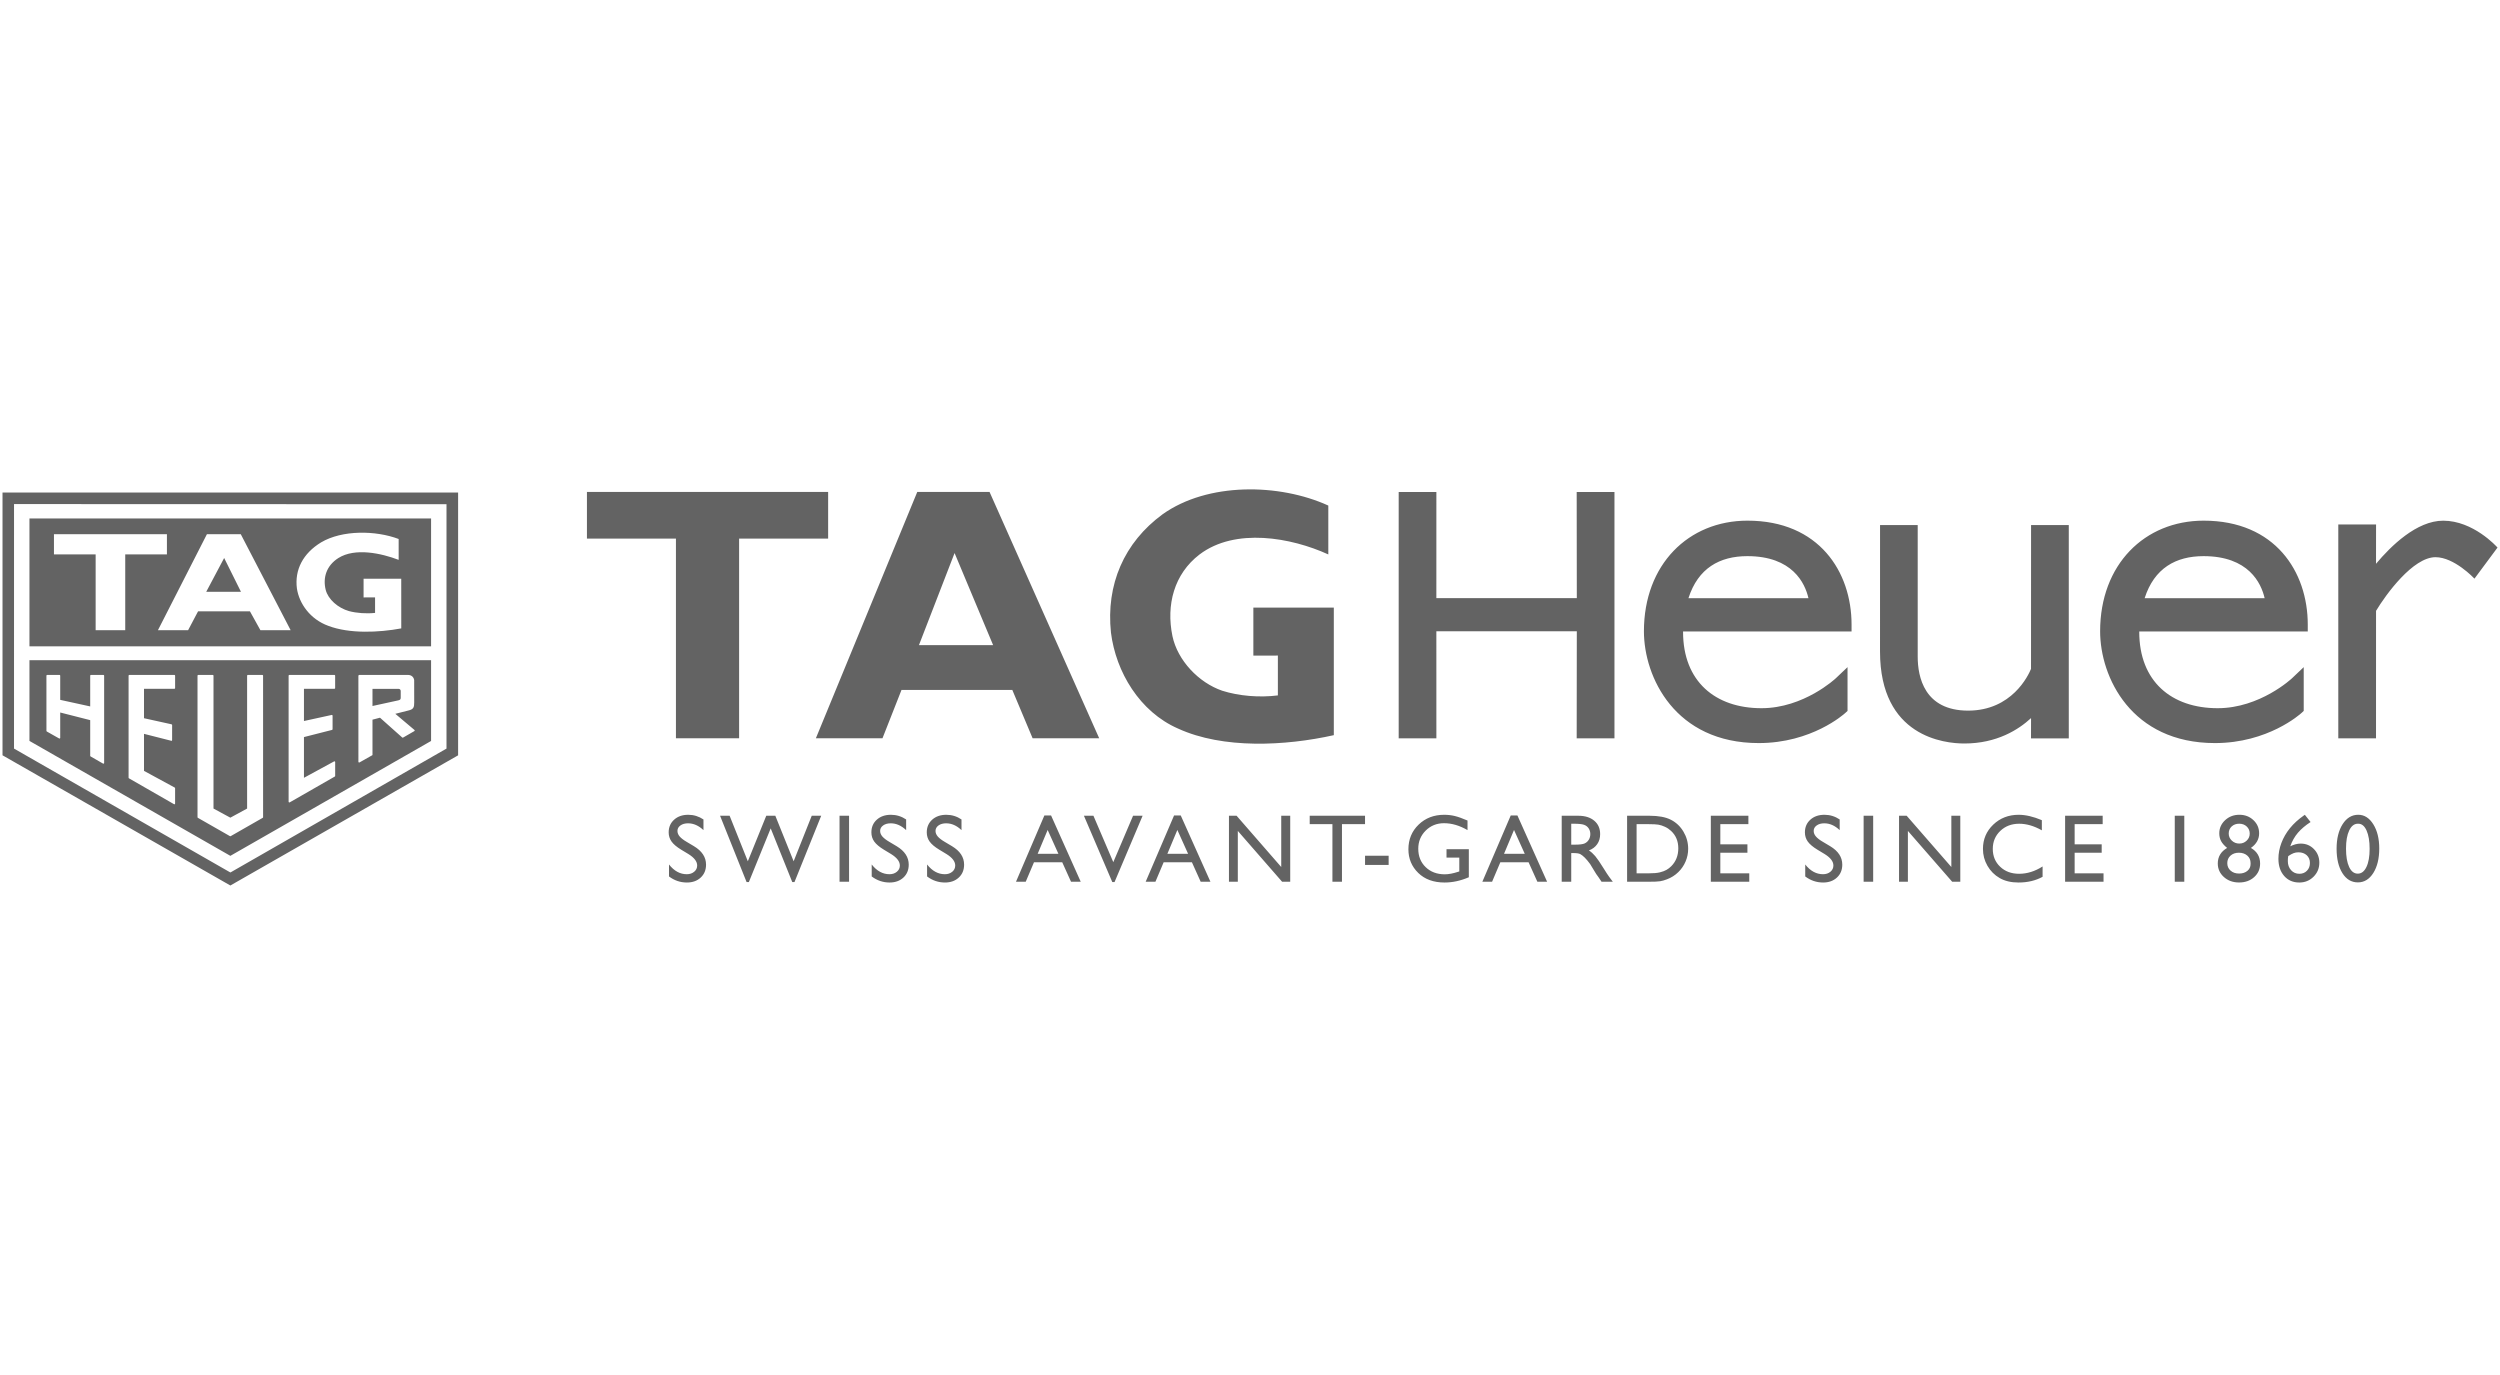 <svg width="160" height="88" viewBox="0 0 160 88" fill="none" xmlns="http://www.w3.org/2000/svg">
<path fill-rule="evenodd" clip-rule="evenodd" d="M75.393 46.627C78.273 47.949 82.264 47.743 85.366 47.05H85.364V38.887H80.215V41.96L81.784 41.956V44.506C80.596 44.655 79.287 44.545 78.221 44.206C76.717 43.689 75.366 42.274 75.036 40.71C74.626 38.723 75.133 36.737 76.773 35.484C79.055 33.756 82.633 34.396 85.012 35.484V32.356C81.868 30.925 77.293 30.857 74.406 32.914C71.938 34.723 70.776 37.417 71.102 40.491C71.415 42.995 72.935 45.554 75.393 46.627ZM150.933 52.718H150.904C150.671 52.718 150.485 52.861 150.35 53.147C150.213 53.432 150.145 53.819 150.145 54.308C150.145 54.809 150.212 55.202 150.345 55.486C150.478 55.771 150.662 55.913 150.898 55.913C151.132 55.913 151.316 55.771 151.452 55.486C151.589 55.202 151.656 54.815 151.656 54.326C151.656 53.836 151.59 53.444 151.46 53.153C151.33 52.863 151.154 52.718 150.933 52.718ZM150.929 52.145C151.316 52.145 151.638 52.349 151.892 52.755C152.145 53.162 152.272 53.678 152.272 54.305C152.272 54.946 152.145 55.468 151.892 55.871C151.638 56.272 151.309 56.473 150.905 56.473C150.493 56.473 150.163 56.276 149.915 55.883C149.667 55.489 149.542 54.966 149.542 54.316C149.542 53.675 149.671 53.152 149.927 52.749C150.185 52.346 150.518 52.145 150.929 52.145ZM143.982 53.353C143.982 53.168 143.918 53.017 143.791 52.897C143.665 52.778 143.504 52.717 143.309 52.717C143.113 52.717 142.952 52.777 142.825 52.894C142.7 53.012 142.638 53.163 142.638 53.347C142.638 53.522 142.703 53.674 142.836 53.8C142.969 53.925 143.129 53.988 143.315 53.988C143.5 53.988 143.657 53.926 143.787 53.801C143.917 53.676 143.982 53.527 143.982 53.353ZM144.037 55.295V55.235C144.037 55.04 143.967 54.882 143.828 54.759C143.689 54.636 143.508 54.574 143.286 54.574C143.068 54.574 142.891 54.637 142.753 54.76C142.616 54.885 142.546 55.044 142.546 55.24C142.546 55.437 142.617 55.598 142.758 55.721C142.899 55.846 143.079 55.907 143.303 55.907C143.518 55.907 143.694 55.85 143.831 55.737C143.969 55.623 144.037 55.476 144.037 55.295ZM142.034 53.333C142.034 53.002 142.159 52.723 142.408 52.491C142.656 52.261 142.962 52.145 143.321 52.145C143.677 52.145 143.975 52.259 144.218 52.488C144.463 52.717 144.584 52.998 144.584 53.333C144.584 53.71 144.409 54.022 144.058 54.267C144.451 54.494 144.647 54.828 144.647 55.268C144.647 55.619 144.52 55.908 144.264 56.137C144.009 56.365 143.687 56.479 143.298 56.479C142.914 56.479 142.589 56.363 142.329 56.13C142.068 55.895 141.938 55.606 141.938 55.262C141.938 54.832 142.136 54.501 142.536 54.267C142.357 54.122 142.228 53.977 142.151 53.833C142.074 53.69 142.034 53.522 142.034 53.333ZM43.598 54.381L44.06 54.66C44.431 54.891 44.619 55.135 44.619 55.392C44.619 55.553 44.556 55.685 44.429 55.791C44.303 55.897 44.144 55.95 43.954 55.95C43.522 55.95 43.145 55.743 42.816 55.327V56.093C43.16 56.352 43.541 56.481 43.959 56.481C44.323 56.481 44.619 56.375 44.846 56.163C45.074 55.951 45.187 55.675 45.187 55.337C45.187 54.859 44.928 54.467 44.414 54.157L43.952 53.882C43.743 53.761 43.593 53.644 43.498 53.534C43.404 53.424 43.357 53.306 43.357 53.179C43.357 53.037 43.42 52.92 43.548 52.829C43.675 52.737 43.838 52.692 44.036 52.692C44.387 52.692 44.716 52.838 45.022 53.128V52.445C44.724 52.247 44.401 52.146 44.047 52.146C43.675 52.146 43.375 52.251 43.145 52.459C42.912 52.668 42.795 52.938 42.795 53.271C42.795 53.493 42.858 53.69 42.981 53.86C43.102 54.031 43.309 54.205 43.598 54.381ZM52.557 52.208H51.951L50.793 55.122L49.621 52.208H49.041L47.861 55.122L46.696 52.208H46.084L47.782 56.454H47.926L49.325 53.016L50.706 56.454H50.846L52.557 52.208ZM53.73 52.208H54.34V56.432H53.73V52.208ZM56.57 54.381L57.031 54.66C57.404 54.891 57.59 55.135 57.59 55.392C57.59 55.553 57.528 55.685 57.401 55.791C57.275 55.897 57.116 55.95 56.926 55.95C56.496 55.95 56.117 55.743 55.789 55.327V56.093C56.133 56.352 56.514 56.481 56.931 56.481C57.295 56.481 57.59 56.375 57.819 56.163C58.046 55.951 58.159 55.675 58.159 55.337C58.159 54.859 57.901 54.467 57.386 54.157L56.923 53.882C56.716 53.761 56.565 53.644 56.47 53.534C56.376 53.424 56.329 53.306 56.329 53.179C56.329 53.037 56.392 52.92 56.52 52.829C56.648 52.737 56.809 52.692 57.008 52.692C57.36 52.692 57.687 52.838 57.993 53.128V52.445C57.697 52.247 57.373 52.146 57.018 52.146C56.648 52.146 56.347 52.251 56.116 52.459C55.883 52.668 55.769 52.938 55.769 53.271C55.769 53.493 55.83 53.69 55.952 53.86C56.074 54.031 56.281 54.205 56.57 54.381ZM60.576 54.66L60.115 54.381C59.824 54.205 59.618 54.031 59.496 53.86C59.374 53.69 59.313 53.493 59.313 53.271C59.313 52.938 59.429 52.668 59.66 52.459C59.892 52.251 60.192 52.146 60.563 52.146C60.917 52.146 61.242 52.247 61.536 52.445V53.128C61.232 52.838 60.905 52.692 60.553 52.692C60.355 52.692 60.191 52.737 60.064 52.829C59.938 52.92 59.873 53.037 59.873 53.179C59.873 53.306 59.922 53.424 60.015 53.534C60.11 53.644 60.261 53.761 60.468 53.882L60.93 54.157C61.446 54.467 61.703 54.859 61.703 55.337C61.703 55.675 61.59 55.951 61.362 56.163C61.134 56.375 60.84 56.481 60.477 56.481C60.057 56.481 59.677 56.352 59.333 56.093V55.327C59.66 55.743 60.04 55.95 60.471 55.95C60.661 55.95 60.819 55.897 60.946 55.791C61.072 55.685 61.134 55.553 61.134 55.392C61.134 55.135 60.949 54.891 60.576 54.66ZM67.05 53.117L67.739 54.645H66.41L67.05 53.117ZM67.268 52.188H66.841L65.023 56.432H65.646L66.176 55.183H67.982L68.546 56.432H69.167L67.268 52.188ZM72.516 52.208H73.127L71.33 56.454H71.188L69.371 52.208H69.98L71.251 55.178L72.516 52.208ZM75.351 53.117L76.039 54.645H74.711L75.351 53.117ZM75.567 52.188H75.141L73.323 56.432H73.947L74.475 55.183H76.282L76.844 56.432H77.468L75.567 52.188ZM81.999 52.208H82.574V56.432H82.055L79.22 53.179V56.432H78.653V52.208H79.142L81.999 55.489V52.208ZM87.362 52.208H83.821V52.746H85.275V56.432H85.886V52.746H87.362V52.208ZM87.363 54.769H88.873V55.356H87.363V54.769ZM94.005 54.349H92.577V54.888H93.395V55.772L93.338 55.79C93.001 55.901 92.711 55.956 92.469 55.956C91.969 55.956 91.561 55.804 91.245 55.499C90.927 55.194 90.769 54.801 90.769 54.319C90.769 53.861 90.927 53.474 91.245 53.157C91.562 52.843 91.953 52.685 92.416 52.685C92.914 52.685 93.416 52.833 93.921 53.127V52.514C93.594 52.374 93.323 52.277 93.108 52.225C92.893 52.172 92.668 52.146 92.428 52.146C91.772 52.146 91.226 52.356 90.791 52.776C90.356 53.196 90.138 53.723 90.138 54.355C90.138 54.954 90.348 55.458 90.768 55.868C91.188 56.277 91.749 56.481 92.451 56.481C92.965 56.481 93.483 56.369 94.005 56.144V54.349ZM97.585 54.645L96.897 53.117L96.257 54.645H97.585ZM96.688 52.188H97.114L99.015 56.432H98.392L97.828 55.183H96.022L95.493 56.432H94.87L96.688 52.188ZM100.559 52.719H100.74C101.036 52.719 101.248 52.741 101.376 52.786C101.503 52.831 101.604 52.907 101.674 53.014C101.744 53.124 101.78 53.245 101.78 53.377C101.78 53.514 101.748 53.634 101.684 53.74C101.621 53.846 101.532 53.926 101.418 53.979C101.305 54.032 101.094 54.058 100.789 54.058H100.559V52.719ZM99.949 52.208V56.432H100.559V54.597H100.717C100.915 54.597 101.057 54.62 101.14 54.664C101.225 54.709 101.317 54.784 101.423 54.886C101.526 54.988 101.642 55.126 101.769 55.3L101.97 55.63L102.158 55.938L102.277 56.103C102.295 56.127 102.307 56.145 102.313 56.154L102.499 56.432H103.221L102.995 56.13C102.907 56.01 102.788 55.83 102.641 55.59C102.405 55.209 102.223 54.943 102.093 54.789C101.961 54.636 101.828 54.516 101.691 54.427C101.922 54.339 102.099 54.204 102.223 54.024C102.347 53.846 102.409 53.632 102.409 53.386C102.409 53.024 102.284 52.738 102.032 52.526C101.781 52.314 101.439 52.208 101.01 52.208H99.949ZM105.503 52.746H104.742V55.893H105.521C105.827 55.893 106.063 55.873 106.23 55.831C106.399 55.79 106.54 55.737 106.652 55.674C106.764 55.61 106.867 55.532 106.96 55.439C107.261 55.136 107.411 54.753 107.411 54.291C107.411 53.837 107.257 53.466 106.949 53.179C106.835 53.072 106.706 52.984 106.558 52.916C106.409 52.847 106.271 52.801 106.139 52.779C106.008 52.757 105.796 52.746 105.503 52.746ZM104.134 56.432V52.208H105.567C106.145 52.208 106.603 52.293 106.94 52.466C107.277 52.639 107.544 52.893 107.743 53.229C107.942 53.563 108.043 53.929 108.043 54.324C108.043 54.607 107.987 54.878 107.877 55.136C107.767 55.395 107.611 55.622 107.409 55.818C107.202 56.019 106.961 56.172 106.687 56.275C106.527 56.337 106.379 56.379 106.246 56.4C106.111 56.422 105.855 56.432 105.479 56.432H104.134ZM111.897 52.208H109.493V56.432H111.953V55.893H110.101V54.575H111.835V54.037H110.101V52.746H111.897V52.208ZM116.778 54.66L116.316 54.381C116.027 54.205 115.821 54.031 115.698 53.86C115.576 53.69 115.514 53.493 115.514 53.271C115.514 52.938 115.631 52.668 115.863 52.459C116.094 52.251 116.395 52.146 116.765 52.146C117.119 52.146 117.444 52.247 117.74 52.445V53.128C117.434 52.838 117.107 52.692 116.755 52.692C116.557 52.692 116.394 52.737 116.267 52.829C116.139 52.92 116.076 53.037 116.076 53.179C116.076 53.306 116.122 53.424 116.218 53.534C116.311 53.644 116.461 53.761 116.671 53.882L117.132 54.157C117.648 54.467 117.906 54.859 117.906 55.337C117.906 55.675 117.792 55.951 117.564 56.163C117.337 56.375 117.041 56.481 116.678 56.481C116.259 56.481 115.879 56.352 115.535 56.093V55.327C115.863 55.743 116.242 55.95 116.673 55.95C116.862 55.95 117.021 55.897 117.148 55.791C117.275 55.685 117.337 55.553 117.337 55.392C117.337 55.135 117.151 54.891 116.778 54.66ZM119.883 52.208H119.272V56.432H119.883V52.208ZM124.886 52.208H125.459V56.432H124.94L122.105 53.179V56.432H121.538V52.208H122.027L124.886 55.489V52.208ZM130.726 56.116V55.453C130.238 55.766 129.735 55.922 129.222 55.922C128.73 55.922 128.327 55.773 128.012 55.473C127.696 55.175 127.538 54.792 127.538 54.329C127.538 53.867 127.699 53.484 128.019 53.178C128.338 52.873 128.742 52.719 129.227 52.719C129.699 52.719 130.183 52.86 130.678 53.141V52.491C130.134 52.262 129.64 52.146 129.194 52.146C128.55 52.146 128.007 52.356 127.568 52.776C127.128 53.196 126.909 53.715 126.909 54.33C126.909 54.718 127.004 55.079 127.197 55.412C127.389 55.745 127.65 56.006 127.98 56.196C128.308 56.386 128.71 56.481 129.184 56.481C129.767 56.481 130.281 56.359 130.726 56.116ZM132.167 52.208H134.571V52.746H132.777V54.037H134.508V54.575H132.777V55.893H134.626V56.432H132.167V52.208ZM139.795 52.208H139.185V56.432H139.795V52.208ZM146.421 55.108C146.421 54.991 146.429 54.886 146.447 54.791C146.583 54.698 146.7 54.635 146.792 54.601C146.884 54.566 146.986 54.548 147.099 54.548C147.32 54.548 147.498 54.613 147.634 54.738C147.768 54.863 147.835 55.028 147.835 55.231C147.835 55.431 147.772 55.596 147.646 55.726C147.519 55.857 147.358 55.922 147.163 55.922C146.947 55.922 146.769 55.847 146.63 55.693C146.49 55.54 146.421 55.346 146.421 55.108ZM147.51 52.147L147.449 52.189C147.09 52.44 146.792 52.712 146.555 53.006C146.318 53.3 146.135 53.615 146.009 53.952C145.882 54.287 145.819 54.626 145.819 54.964C145.819 55.416 145.942 55.782 146.188 56.063C146.433 56.341 146.756 56.481 147.156 56.481C147.512 56.481 147.815 56.359 148.064 56.113C148.313 55.866 148.437 55.566 148.437 55.212C148.437 54.869 148.323 54.58 148.094 54.344C147.864 54.108 147.583 53.99 147.248 53.99C147.026 53.99 146.801 54.048 146.576 54.165C146.693 53.831 146.857 53.541 147.07 53.293C147.284 53.046 147.553 52.819 147.877 52.61L147.51 52.147ZM47.303 47.251V34.472H53.001V31.484H37.564V34.472H43.26V47.251H47.303ZM58.705 31.484H63.331L70.349 47.251H66.088L64.788 44.156H57.696L56.478 47.251H52.215L58.705 31.484ZM61.093 35.395L58.812 41.289H63.56L61.093 35.395ZM100.916 38.279H91.927L91.928 31.488H89.516V47.254H91.928L91.927 40.403H100.916L100.908 47.254H103.326V31.488H100.908L100.916 38.279ZM125.961 45.48C128.763 45.48 129.819 43.217 129.985 42.809L129.988 33.604H132.402V47.259H129.984L129.987 45.958C129.191 46.694 127.8 47.584 125.716 47.584C124.451 47.584 120.321 47.161 120.321 41.698L120.323 33.604H122.733V42.025C122.733 43.315 123.152 45.48 125.961 45.48ZM159.841 35.044C159.778 34.974 158.289 33.324 156.364 33.324C154.667 33.324 153.014 34.947 152.065 36.083L152.068 33.566H149.651V47.254H152.065L152.067 39.094C152.693 38.049 154.428 35.66 155.872 35.66C157.073 35.66 158.335 37.002 158.365 37.033L158.365 37.034L159.841 35.044ZM111.832 35.593C110.056 35.593 108.676 36.363 108.06 38.286H115.741C115.521 37.322 114.714 35.593 111.832 35.593ZM105.211 40.401C105.211 36.128 108.06 33.322 111.839 33.322C116.415 33.322 118.5 36.596 118.5 39.973V40.413H107.716V40.44C107.716 43.611 109.779 45.325 112.734 45.325C115.446 45.325 117.475 43.426 117.495 43.406L118.242 42.697V45.499L118.099 45.63C118.013 45.708 115.952 47.557 112.56 47.557C107.207 47.557 105.211 43.339 105.211 40.401ZM137.256 38.286C137.872 36.363 139.253 35.593 141.028 35.593C143.91 35.593 144.717 37.322 144.937 38.286H137.256ZM141.035 33.322C137.257 33.322 134.408 36.128 134.408 40.401C134.408 43.339 136.403 47.557 141.757 47.557C145.148 47.557 147.21 45.708 147.296 45.63L147.438 45.499V42.697L146.692 43.406C146.671 43.426 144.642 45.325 141.93 45.325C138.975 45.325 136.912 43.611 136.912 40.44V40.413H147.697V39.973C147.697 36.596 145.611 33.322 141.035 33.322ZM0.161 48.339L0.161 31.523L29.319 31.522V48.341L14.743 56.672L0.161 48.339ZM0.898 32.261L0.897 47.91L14.729 55.83L14.735 55.834H14.755L28.561 47.918L28.576 47.911V32.27L0.898 32.261ZM1.885 47.419V42.252H27.589V47.422L14.743 54.774L1.885 47.419ZM16.837 43.242L16.838 52.299C16.838 52.317 16.828 52.333 16.814 52.341L14.765 53.513C14.75 53.522 14.732 53.522 14.718 53.514L12.665 52.341C12.65 52.332 12.641 52.316 12.641 52.299V43.242C12.641 43.229 12.646 43.217 12.655 43.209C12.664 43.2 12.676 43.194 12.689 43.194H13.616C13.642 43.194 13.664 43.216 13.664 43.242V51.747L14.742 52.331L15.815 51.747V43.242C15.815 43.216 15.837 43.194 15.863 43.194H16.79C16.817 43.194 16.837 43.216 16.837 43.242ZM11.139 51.469C11.153 51.477 11.169 51.477 11.183 51.469C11.197 51.46 11.206 51.445 11.206 51.427V50.447C11.206 50.429 11.197 50.412 11.182 50.404L9.216 49.336V46.966L10.981 47.415C10.995 47.414 11.015 47.393 11.015 47.366L11.016 46.399C11.016 46.38 10.994 46.359 10.97 46.353L9.216 45.966V44.084H11.162C11.186 44.084 11.207 44.063 11.207 44.037V43.242C11.207 43.216 11.186 43.194 11.162 43.194H8.274C8.25 43.194 8.229 43.216 8.229 43.242V49.77C8.229 49.788 8.238 49.804 8.252 49.812L11.139 51.469ZM21.451 48.773V49.658C21.451 49.675 21.441 49.691 21.427 49.699L18.543 51.351C18.529 51.36 18.509 51.36 18.495 51.351C18.481 51.343 18.471 51.327 18.471 51.31V43.242C18.471 43.216 18.493 43.194 18.519 43.194H21.402C21.428 43.194 21.449 43.216 21.449 43.242V44.037C21.449 44.064 21.428 44.084 21.402 44.084H19.453V46.145L21.237 45.755C21.248 45.755 21.258 45.759 21.267 45.765C21.278 45.775 21.285 45.788 21.285 45.802V46.669C21.285 46.691 21.27 46.71 21.249 46.715L19.453 47.173V49.779L21.381 48.73C21.395 48.723 21.413 48.723 21.428 48.731C21.442 48.74 21.451 48.756 21.451 48.773ZM5.797 48.411L6.593 48.869C6.609 48.878 6.626 48.877 6.641 48.869C6.656 48.86 6.665 48.844 6.665 48.828V43.242C6.665 43.215 6.643 43.194 6.617 43.194H5.82C5.795 43.194 5.773 43.215 5.773 43.242V45.211L3.854 44.791V43.242C3.854 43.215 3.833 43.194 3.807 43.194H3.019C3.006 43.194 2.994 43.2 2.986 43.208C2.977 43.217 2.971 43.229 2.971 43.242L2.972 46.774C2.972 46.791 2.982 46.807 2.996 46.816L3.783 47.261C3.797 47.27 3.816 47.269 3.83 47.261C3.845 47.253 3.854 47.237 3.854 47.22V45.6L5.773 46.089V48.37C5.773 48.387 5.782 48.402 5.797 48.411ZM25.51 44.086H23.839V45.184L25.502 44.821C25.627 44.791 25.646 44.739 25.646 44.642V44.221C25.646 44.146 25.585 44.086 25.51 44.086ZM23.01 48.795C22.994 48.803 22.975 48.803 22.961 48.795C22.947 48.786 22.938 48.771 22.938 48.754L22.937 43.252C22.937 43.224 22.962 43.196 22.986 43.196H26.069C26.075 43.195 26.088 43.195 26.1 43.195H26.1C26.319 43.195 26.471 43.314 26.507 43.523L26.509 44.958C26.512 45.253 26.467 45.388 26.176 45.462L25.3 45.684L26.538 46.729C26.542 46.738 26.542 46.749 26.54 46.759C26.538 46.771 26.53 46.783 26.518 46.79L25.797 47.206C25.776 47.219 25.748 47.213 25.735 47.194L24.32 45.933L23.839 46.059V48.32C23.839 48.324 23.836 48.328 23.833 48.33L23.01 48.795ZM1.885 33.184V41.365H27.589V33.182L1.885 33.184ZM8.015 40.332V35.48H10.683V34.187H3.453V35.48H6.121V40.332H8.015ZM21.01 40.053C22.36 40.567 24.228 40.487 25.681 40.217L25.679 37.039H23.269V38.236L24.004 38.233V39.226C23.447 39.285 22.834 39.242 22.334 39.11C21.631 38.909 20.998 38.358 20.844 37.748C20.652 36.975 20.889 36.201 21.656 35.714C22.725 35.041 24.401 35.407 25.514 35.831V34.495C24.043 33.939 21.9 33.912 20.55 34.712C19.391 35.417 18.848 36.466 19.002 37.663C19.148 38.638 19.859 39.635 21.01 40.053ZM14.346 35.712L13.198 37.876H15.422L14.346 35.712ZM12.676 39.125L12.039 40.332H10.108L13.243 34.188H15.409L18.601 40.332H16.666L15.996 39.125H12.676Z" fill="#636363"/>
</svg>
